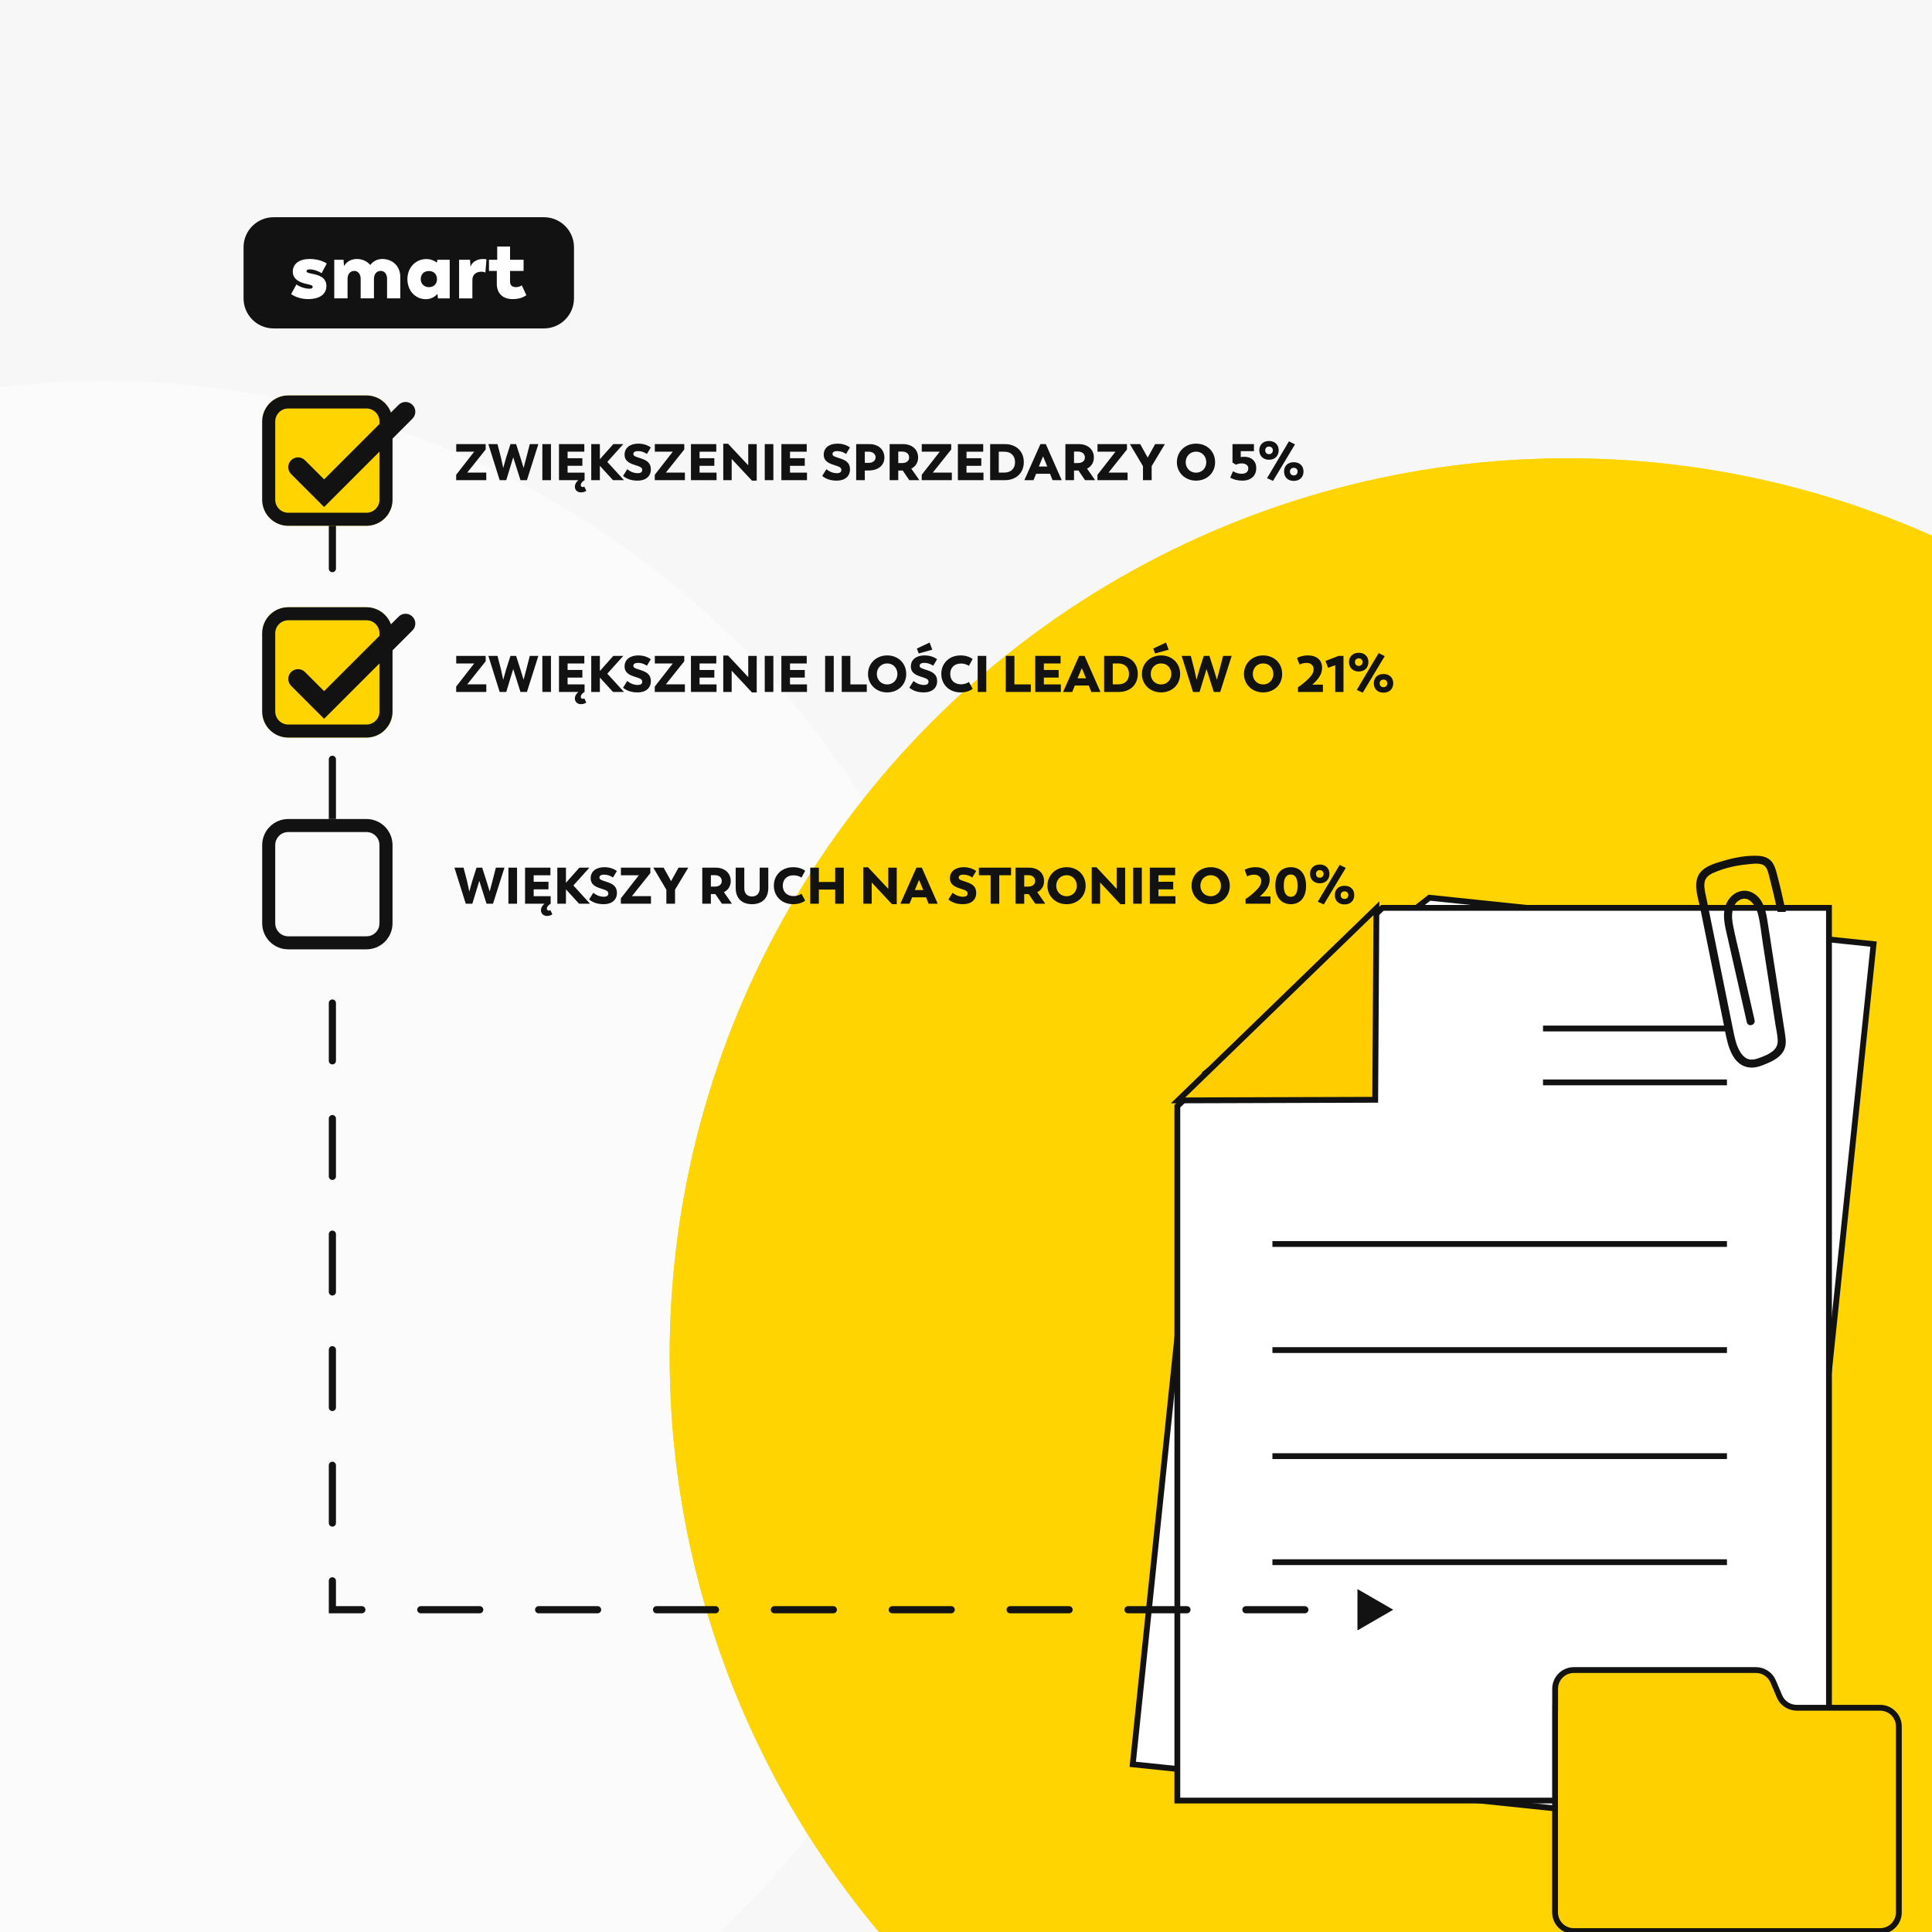 <svg width="1080" height="1080" viewBox="0 0 1080 1080" fill="none" xmlns="http://www.w3.org/2000/svg">
<rect x="0" y="0" width="1080" height="1080" fill="#808080" stroke="none"/>
<g clip-path="url(#clip0_3656_9445)">
<rect width="1080" height="1080" fill="#F7F7F7"/>
<circle cx="58.258" cy="714.847" r="501.777" fill="#FBFBFB"/>
<circle cx="876.123" cy="757.984" r="501.777" fill="#FFD400"/>
<circle cx="876.123" cy="757.984" r="501.777" fill="#FFD400"/>
<path d="M995.507 1024.1L633.21 986.268L673.526 600.208L799.058 501.828L1047.34 527.756L995.507 1024.1Z" fill="white" stroke="#121212" stroke-width="3.246" stroke-miterlimit="10"/>
<path d="M1022.41 1006.53H658.143V618.374L772.778 507.488H1022.41V1006.53Z" fill="white" stroke="#121212" stroke-width="3.246" stroke-miterlimit="10"/>
<path d="M990.977 533.902C989.908 526.982 988.916 520.062 987.75 513.161C986.817 507.563 984.853 501.537 979.331 498.893C973.984 496.327 968.229 499.146 965.545 504.103C962.162 510.343 964.262 517.671 965.74 524.144C969.317 539.928 972.914 555.692 976.492 571.476C977.134 574.295 981.47 573.109 980.828 570.291C978.125 558.394 975.423 546.479 972.701 534.582C971.359 528.712 969.842 522.861 968.734 516.952C967.84 512.267 967.626 505.774 972.506 503.092C977.639 500.273 981.489 506.319 982.617 510.517C984.075 515.98 984.561 521.792 985.436 527.371C987.303 539.403 989.169 551.416 991.036 563.448C991.502 566.5 991.988 569.533 992.455 572.584C992.922 575.597 993.7 578.746 993.758 581.798C993.836 587.299 988.547 589.418 984.153 591.129C981.8 592.042 979.175 592.878 976.745 591.828C975.014 591.09 973.712 589.574 972.759 587.999C970.426 584.189 969.628 579.679 968.753 575.364C963.893 551.397 959.032 527.429 954.171 503.461C953.568 500.468 952.635 497.338 952.752 494.267C952.868 490.924 954.949 489.193 957.826 487.911C963.659 485.325 970.212 483.809 976.55 483.187C979.195 482.934 982.539 482.351 985.105 483.284C987.847 484.295 988.411 487.6 989.052 490.088C990.744 496.6 992.28 503.17 993.7 509.759H998.249C998.249 509.604 998.23 509.429 998.191 509.254C996.674 502.139 995.041 495.044 993.155 488.008C992.533 485.656 991.775 483.187 990.102 481.36C988.236 479.319 985.65 478.58 982.986 478.425C976.453 478.036 969.356 479.435 963.134 481.282C958.079 482.779 951.468 484.587 949.154 489.874C946.763 495.355 949.368 502.334 950.477 507.835C951.935 515.066 953.413 522.297 954.871 529.548C957.748 543.718 960.626 557.889 963.484 572.06C965.176 580.379 966.654 594.628 977.153 596.61C980.264 597.193 983.258 596.319 986.136 595.152C988.605 594.142 991.114 593.111 993.291 591.537C995.138 590.196 996.713 588.504 997.549 586.366C998.755 583.276 998.152 580.029 997.666 576.861C995.449 562.554 993.213 548.247 990.997 533.941L990.977 533.902Z" fill="#121212"/>
<path d="M768.75 614.784L658.526 615.129L769.416 507.704L768.75 614.784Z" fill="#FFCD00" stroke="#121212" stroke-width="3.25"/>
<path d="M862.557 605.062H965.376" stroke="#121212" stroke-width="3.246" stroke-miterlimit="10"/>
<path d="M862.557 574.938H965.376" stroke="#121212" stroke-width="3.246" stroke-miterlimit="10"/>
<path d="M711.293 695.402H965.38" stroke="#121212" stroke-width="3.246" stroke-miterlimit="10"/>
<path d="M711.293 754.703H965.38" stroke="#121212" stroke-width="3.246" stroke-miterlimit="10"/>
<path d="M711.293 813.988H965.38" stroke="#121212" stroke-width="3.246" stroke-miterlimit="10"/>
<path d="M711.293 873.273H965.38" stroke="#121212" stroke-width="3.246" stroke-miterlimit="10"/>
<path d="M185.802 899.85H183.802V901.85H185.802V899.85ZM778.829 899.85L758.829 888.303V911.397L778.829 899.85ZM183.802 268.54C183.802 269.644 184.697 270.54 185.802 270.54C186.906 270.54 187.802 269.644 187.802 268.54H183.802ZM187.802 293.205C187.802 292.1 186.906 291.205 185.802 291.205C184.697 291.205 183.802 292.1 183.802 293.205H187.802ZM183.802 317.87C183.802 318.974 184.697 319.87 185.802 319.87C186.906 319.87 187.802 318.974 187.802 317.87H183.802ZM187.802 342.535C187.802 341.43 186.906 340.535 185.802 340.535C184.697 340.535 183.802 341.43 183.802 342.535H187.802ZM183.802 378.065C183.802 379.169 184.697 380.065 185.802 380.065C186.906 380.065 187.802 379.169 187.802 378.065H183.802ZM187.802 424.459C187.802 423.354 186.906 422.459 185.802 422.459C184.697 422.459 183.802 423.354 183.802 424.459H187.802ZM183.802 463.805C183.802 464.91 184.697 465.805 185.802 465.805C186.906 465.805 187.802 464.91 187.802 463.805H183.802ZM187.802 496.105C187.802 495 186.906 494.105 185.802 494.105C184.697 494.105 183.802 495 183.802 496.105H187.802ZM183.802 528.404C183.802 529.509 184.697 530.404 185.802 530.404C186.906 530.404 187.802 529.509 187.802 528.404H183.802ZM187.802 560.704C187.802 559.599 186.906 558.704 185.802 558.704C184.697 558.704 183.802 559.599 183.802 560.704H187.802ZM183.802 593.004C183.802 594.108 184.697 595.004 185.802 595.004C186.906 595.004 187.802 594.108 187.802 593.004H183.802ZM187.802 625.303C187.802 624.199 186.906 623.303 185.802 623.303C184.697 623.303 183.802 624.199 183.802 625.303H187.802ZM183.802 657.603C183.802 658.707 184.697 659.603 185.802 659.603C186.906 659.603 187.802 658.707 187.802 657.603H183.802ZM187.802 689.902C187.802 688.798 186.906 687.902 185.802 687.902C184.697 687.902 183.802 688.798 183.802 689.902H187.802ZM183.802 722.202C183.802 723.307 184.697 724.202 185.802 724.202C186.906 724.202 187.802 723.307 187.802 722.202H183.802ZM187.802 754.502C187.802 753.397 186.906 752.502 185.802 752.502C184.697 752.502 183.802 753.397 183.802 754.502H187.802ZM183.802 786.801C183.802 787.906 184.697 788.801 185.802 788.801C186.906 788.801 187.802 787.906 187.802 786.801H183.802ZM187.802 819.101C187.802 817.996 186.906 817.101 185.802 817.101C184.697 817.101 183.802 817.996 183.802 819.101H187.802ZM183.802 851.4C183.802 852.505 184.697 853.4 185.802 853.4C186.906 853.4 187.802 852.505 187.802 851.4H183.802ZM187.802 883.7C187.802 882.595 186.906 881.7 185.802 881.7C184.697 881.7 183.802 882.595 183.802 883.7H187.802ZM202.275 901.85C203.379 901.85 204.275 900.954 204.275 899.85C204.275 898.745 203.379 897.85 202.275 897.85V901.85ZM235.221 897.85C234.116 897.85 233.221 898.745 233.221 899.85C233.221 900.954 234.116 901.85 235.221 901.85V897.85ZM268.167 901.85C269.271 901.85 270.167 900.954 270.167 899.85C270.167 898.745 269.271 897.85 268.167 897.85V901.85ZM301.113 897.85C300.008 897.85 299.113 898.745 299.113 899.85C299.113 900.954 300.008 901.85 301.113 901.85V897.85ZM334.059 901.85C335.163 901.85 336.059 900.954 336.059 899.85C336.059 898.745 335.163 897.85 334.059 897.85V901.85ZM367.005 897.85C365.9 897.85 365.005 898.745 365.005 899.85C365.005 900.954 365.9 901.85 367.005 901.85V897.85ZM399.951 901.85C401.055 901.85 401.951 900.954 401.951 899.85C401.951 898.745 401.055 897.85 399.951 897.85V901.85ZM432.897 897.85C431.792 897.85 430.897 898.745 430.897 899.85C430.897 900.954 431.792 901.85 432.897 901.85V897.85ZM465.842 901.85C466.947 901.85 467.842 900.954 467.842 899.85C467.842 898.745 466.947 897.85 465.842 897.85V901.85ZM498.788 897.85C497.684 897.85 496.788 898.745 496.788 899.85C496.788 900.954 497.684 901.85 498.788 901.85V897.85ZM531.734 901.85C532.839 901.85 533.734 900.954 533.734 899.85C533.734 898.745 532.839 897.85 531.734 897.85V901.85ZM564.68 897.85C563.576 897.85 562.68 898.745 562.68 899.85C562.68 900.954 563.576 901.85 564.68 901.85V897.85ZM597.626 901.85C598.731 901.85 599.626 900.954 599.626 899.85C599.626 898.745 598.731 897.85 597.626 897.85V901.85ZM630.572 897.85C629.468 897.85 628.572 898.745 628.572 899.85C628.572 900.954 629.468 901.85 630.572 901.85V897.85ZM663.518 901.85C664.623 901.85 665.518 900.954 665.518 899.85C665.518 898.745 664.623 897.85 663.518 897.85V901.85ZM696.464 897.85C695.36 897.85 694.464 898.745 694.464 899.85C694.464 900.954 695.36 901.85 696.464 901.85V897.85ZM729.41 901.85C730.515 901.85 731.41 900.954 731.41 899.85C731.41 898.745 730.515 897.85 729.41 897.85V901.85ZM762.356 897.85C761.252 897.85 760.356 898.745 760.356 899.85C760.356 900.954 761.252 901.85 762.356 901.85V897.85ZM183.802 256.207V268.54H187.802V256.207H183.802ZM183.802 293.205V317.87H187.802V293.205H183.802ZM183.802 342.535V354.868H187.802V342.535H183.802ZM183.802 354.868V378.065H187.802V354.868H183.802ZM183.802 424.459V447.656H187.802V424.459H183.802ZM183.802 447.656V463.805H187.802V447.656H183.802ZM183.802 496.105V528.404H187.802V496.105H183.802ZM183.802 560.704V593.004H187.802V560.704H183.802ZM183.802 625.303V657.603H187.802V625.303H183.802ZM183.802 689.902V722.202H187.802V689.902H183.802ZM183.802 754.502V786.801H187.802V754.502H183.802ZM183.802 819.101V851.4H187.802V819.101H183.802ZM183.802 883.7V899.85H187.802V883.7H183.802ZM185.802 901.85H202.275V897.85H185.802V901.85ZM235.221 901.85H268.167V897.85H235.221V901.85ZM301.113 901.85H334.059V897.85H301.113V901.85ZM367.005 901.85H399.951V897.85H367.005V901.85ZM432.897 901.85H465.842V897.85H432.897V901.85ZM498.788 901.85H531.734V897.85H498.788V901.85ZM564.68 901.85H597.626V897.85H564.68V901.85ZM630.572 901.85H663.518V897.85H630.572V901.85ZM696.464 901.85H729.41V897.85H696.464V901.85Z" fill="#121212"/>
<path d="M759.528 375.387C756.316 375.387 754.107 373.265 754.107 370.082C754.107 366.984 756.316 364.891 759.528 364.891C762.797 364.891 764.948 366.984 764.948 370.082C764.948 373.265 762.797 375.387 759.528 375.387ZM761.793 387.203L758.438 385.683L770.684 365.091L774.068 366.783L761.793 387.203ZM759.528 372.261C760.818 372.261 761.679 371.401 761.679 370.082C761.679 368.877 760.818 368.017 759.528 368.017C758.266 368.017 757.434 368.877 757.434 370.082C757.434 371.401 758.266 372.261 759.528 372.261ZM773.38 387.203C770.082 387.203 767.959 385.138 767.959 381.955C767.959 378.8 770.082 376.764 773.38 376.764C776.649 376.764 778.829 378.8 778.829 381.955C778.829 385.138 776.649 387.203 773.38 387.203ZM773.38 384.134C774.699 384.134 775.502 383.274 775.502 381.955C775.502 380.75 774.699 379.89 773.38 379.89C772.118 379.89 771.229 380.75 771.229 381.955C771.229 383.274 772.118 384.134 773.38 384.134Z" fill="#121212"/>
<path d="M748.241 366.641H751.023V386.802H746.406V371.832L742.42 373.294L740.957 369.48L748.241 366.641Z" fill="#121212"/>
<path d="M725.578 386.802V384.192C726.84 383.361 729.823 381.21 732.06 378.772C733.924 376.765 734.354 375.359 734.325 373.954C734.268 371.975 732.805 370.57 730.396 370.57C728.618 370.57 727.242 371.029 726.467 371.545L725.033 367.845C726.037 367.186 728.36 366.383 731.113 366.383C735.931 366.383 739.057 368.907 739.057 373.266C739.057 376.076 737.795 378.571 735.358 381.009C734.899 381.468 734.239 382.185 733.551 382.73H739.516V386.802H725.578Z" fill="#121212"/>
<path d="M706.109 387.06C699.914 387.06 695.383 382.558 695.383 376.765C695.383 370.885 699.914 366.383 706.109 366.383C712.246 366.383 716.749 370.771 716.749 376.765C716.749 382.672 712.246 387.06 706.109 387.06ZM706.109 382.615C709.407 382.615 711.816 380.091 711.816 376.765C711.816 373.38 709.407 370.857 706.109 370.857C702.753 370.857 700.316 373.409 700.316 376.765C700.316 380.063 702.753 382.615 706.109 382.615Z" fill="#121212"/>
<path d="M683.72 366.641H688.509L682.113 386.802H678.5L674.456 374.011L670.556 386.802H666.885L660.547 366.641H665.652L667.573 374.04L668.864 380.005L670.47 374.269L672.908 366.641H676.062L678.5 374.241L680.249 379.976L681.827 373.982L683.72 366.641Z" fill="#121212"/>
<path d="M645.706 365.292L644.674 362.539L651.786 359.184L653.306 363.17L645.706 365.292ZM649.062 387.06C642.867 387.06 638.336 382.557 638.336 376.764C638.336 370.885 642.867 366.382 649.062 366.382C655.199 366.382 659.702 370.77 659.702 376.764C659.702 382.672 655.199 387.06 649.062 387.06ZM649.062 382.614C652.36 382.614 654.769 380.091 654.769 376.764C654.769 373.38 652.36 370.856 649.062 370.856C645.706 370.856 643.269 373.408 643.269 376.764C643.269 380.062 645.706 382.614 649.062 382.614Z" fill="#121212"/>
<path d="M625.419 366.641C631.786 366.641 636.03 370.656 636.03 376.707C636.03 382.758 631.786 386.802 625.419 386.802H617.217V366.641H625.419ZM625.132 382.557C628.947 382.557 631.126 380.234 631.126 376.764C631.126 373.237 628.947 370.885 625.132 370.885H622.035V382.557H625.132Z" fill="#121212"/>
<path d="M610.049 386.802L608.615 383.217H600.843L599.38 386.802H594.275L603.252 366.641H606.263L615.154 386.802H610.049ZM604.715 373.495L602.363 379.173H607.095L604.715 373.495Z" fill="#121212"/>
<path d="M583.523 382.586H593.016V386.802H578.705V366.641H592.873V370.885H583.523V374.527H591.783V378.772H583.523V382.586Z" fill="#121212"/>
<path d="M567.056 382.586H576.234V386.802H562.238V366.641H567.056V382.586Z" fill="#121212"/>
<path d="M546.525 386.802V366.641H551.343V386.802H546.525Z" fill="#121212"/>
<path d="M537.007 387.06C530.44 387.06 526.195 382.5 526.195 376.707C526.195 370.943 530.44 366.383 537.007 366.383C540.449 366.383 542.714 367.616 543.718 368.39L541.625 372.205C541.194 371.918 539.646 370.914 537.208 370.914C533.566 370.914 531.185 373.151 531.185 376.707C531.185 380.292 533.566 382.529 537.208 382.529C539.646 382.529 541.194 381.525 541.625 381.239L543.718 385.053C542.714 385.827 540.563 387.06 537.007 387.06Z" fill="#121212"/>
<path d="M513.565 365.292L512.532 362.539L519.645 359.184L521.165 363.17L513.565 365.292ZM516.49 387.06C512.876 387.06 510.381 386.084 508.316 384.45L510.668 380.664C512.618 382.242 514.568 382.901 516.633 382.901C517.953 382.901 519.042 382.414 519.042 381.094C519.042 379.746 518.01 379.288 515.257 378.427C512.073 377.423 509.177 376.248 509.177 372.519C509.177 368.762 512.188 366.382 516.805 366.382C519.731 366.382 522.14 367.242 523.832 368.533L521.652 372.146C520.304 371.2 518.612 370.54 516.748 370.54C515.257 370.54 514.081 370.971 514.081 372.175C514.081 373.351 515.257 373.638 517.981 374.527C520.935 375.502 523.86 376.678 523.86 380.808C523.86 384.565 521.079 387.06 516.49 387.06Z" fill="#121212"/>
<path d="M495.949 387.06C489.754 387.06 485.223 382.558 485.223 376.765C485.223 370.885 489.754 366.383 495.949 366.383C502.086 366.383 506.589 370.771 506.589 376.765C506.589 382.672 502.086 387.06 495.949 387.06ZM495.949 382.615C499.247 382.615 501.656 380.091 501.656 376.765C501.656 373.38 499.247 370.857 495.949 370.857C492.593 370.857 490.155 373.409 490.155 376.765C490.155 380.063 492.593 382.615 495.949 382.615Z" fill="#121212"/>
<path d="M475.363 382.586H484.54V386.802H470.545V366.641H475.363V382.586Z" fill="#121212"/>
<path d="M461.246 386.802V366.641H466.064V386.802H461.246Z" fill="#121212"/>
<path d="M441.615 382.586H451.108V386.802H436.797V366.641H450.964V370.885H441.615V374.527H449.874V378.772H441.615V382.586Z" fill="#121212"/>
<path d="M427.498 386.802V366.641H432.316V386.802H427.498Z" fill="#121212"/>
<path d="M418.275 366.642H423.007V387.062H420.34L409.012 374.93V386.803H404.309V366.441H406.976L418.275 378.515V366.642Z" fill="#121212"/>
<path d="M391.062 382.586H400.555V386.802H386.244V366.641H400.412V370.885H391.062V374.527H399.322V378.772H391.062V382.586Z" fill="#121212"/>
<path d="M372.216 382.557H382.856V386.802H366.021V383.791L376.088 370.885H366.05V366.641H382.512V369.652L372.216 382.557Z" fill="#121212"/>
<path d="M356.459 387.06C352.845 387.06 350.35 386.085 348.285 384.451L350.637 380.665C352.587 382.242 354.537 382.902 356.602 382.902C357.921 382.902 359.011 382.414 359.011 381.095C359.011 379.747 357.979 379.288 355.225 378.428C352.042 377.424 349.146 376.248 349.146 372.52C349.146 368.763 352.157 366.383 356.774 366.383C359.699 366.383 362.108 367.243 363.8 368.534L361.621 372.147C360.273 371.201 358.581 370.541 356.717 370.541C355.225 370.541 354.05 370.971 354.05 372.176C354.05 373.352 355.225 373.639 357.95 374.528C360.904 375.503 363.829 376.679 363.829 380.808C363.829 384.565 361.047 387.06 356.459 387.06Z" fill="#121212"/>
<path d="M348.807 386.802H342.67L335.328 378.772V386.802H330.51V366.641H335.328V375.101L342.842 366.641H348.434L339.486 376.592L348.807 386.802Z" fill="#121212"/>
<path d="M326.611 390.358L327.73 392.71C326.927 393.283 326.066 393.628 324.719 393.628C322.854 393.628 321.363 392.423 321.363 390.473C321.363 388.809 322.367 387.605 323.342 386.802H312.473V366.641H326.64V370.885H317.291V374.527H325.55V378.772H317.291V382.586H326.783V386.802C326.783 386.802 324.661 387.949 324.661 389.498C324.661 390.301 325.12 390.645 325.808 390.645C326.21 390.645 326.382 390.502 326.611 390.358Z" fill="#121212"/>
<path d="M303.174 386.802V366.641H307.992V386.802H303.174Z" fill="#121212"/>
<path d="M296.16 366.641H300.949L294.554 386.802H290.94L286.897 374.011L282.996 386.802H279.325L272.987 366.641H278.092L280.014 374.04L281.304 380.005L282.91 374.269L285.348 366.641H288.503L290.94 374.241L292.69 379.976L294.267 373.982L296.16 366.641Z" fill="#121212"/>
<path d="M261.197 382.557H271.837V386.802H255.002V383.791L265.068 370.885H255.031V366.641H271.492V369.652L261.197 382.557Z" fill="#121212"/>
<path d="M146.568 354.02C146.568 345.973 153.092 339.449 161.139 339.449H204.851C212.898 339.449 219.422 345.973 219.422 354.02V397.732C219.422 405.779 212.898 412.303 204.851 412.303H161.139C153.092 412.303 146.568 405.779 146.568 397.732V354.02Z" fill="#FFD400"/>
<path fill-rule="evenodd" clip-rule="evenodd" d="M204.851 346.735H161.139C157.115 346.735 153.854 349.996 153.854 354.02V397.732C153.854 401.755 157.115 405.017 161.139 405.017H204.851C208.875 405.017 212.136 401.755 212.136 397.732V354.02C212.136 349.996 208.875 346.735 204.851 346.735ZM161.139 339.449C153.092 339.449 146.568 345.973 146.568 354.02V397.732C146.568 405.779 153.092 412.303 161.139 412.303H204.851C212.898 412.303 219.422 405.779 219.422 397.732V354.02C219.422 345.973 212.898 339.449 204.851 339.449H161.139Z" fill="#121212"/>
<path fill-rule="evenodd" clip-rule="evenodd" d="M230.57 344.694C232.704 346.828 232.704 350.288 230.57 352.421L181.173 401.818L162.739 383.384C160.605 381.25 160.605 377.791 162.739 375.657C164.873 373.523 168.332 373.523 170.466 375.657L181.173 386.364L222.843 344.694C224.977 342.56 228.436 342.56 230.57 344.694Z" fill="#121212"/>
<path d="M146.568 472.407C146.568 464.359 153.092 457.836 161.139 457.836H204.851C212.898 457.836 219.422 464.359 219.422 472.407V516.119C219.422 524.166 212.898 530.689 204.851 530.689H161.139C153.092 530.689 146.568 524.166 146.568 516.119V472.407Z" fill="#FBFBFB"/>
<path fill-rule="evenodd" clip-rule="evenodd" d="M204.851 465.121H161.139C157.115 465.121 153.854 468.383 153.854 472.407V516.119C153.854 520.142 157.115 523.404 161.139 523.404H204.851C208.875 523.404 212.136 520.142 212.136 516.119V472.407C212.136 468.383 208.875 465.121 204.851 465.121ZM161.139 457.836C153.092 457.836 146.568 464.359 146.568 472.407V516.119C146.568 524.166 153.092 530.689 161.139 530.689H204.851C212.898 530.689 219.422 524.166 219.422 516.119V472.407C219.422 464.359 212.898 457.836 204.851 457.836H161.139Z" fill="#121212"/>
<path d="M737.739 493.774C734.527 493.774 732.318 491.652 732.318 488.468C732.318 485.371 734.527 483.277 737.739 483.277C741.008 483.277 743.159 485.371 743.159 488.468C743.159 491.652 741.008 493.774 737.739 493.774ZM740.004 505.59L736.649 504.07L748.895 483.478L752.279 485.17L740.004 505.59ZM737.739 490.648C739.029 490.648 739.89 489.787 739.89 488.468C739.89 487.264 739.029 486.403 737.739 486.403C736.477 486.403 735.645 487.264 735.645 488.468C735.645 489.787 736.477 490.648 737.739 490.648ZM751.591 505.59C748.293 505.59 746.17 503.525 746.17 500.341C746.17 497.187 748.293 495.15 751.591 495.15C754.86 495.15 757.04 497.187 757.04 500.341C757.04 503.525 754.86 505.59 751.591 505.59ZM751.591 502.521C752.91 502.521 753.713 501.661 753.713 500.341C753.713 499.137 752.91 498.276 751.591 498.276C750.329 498.276 749.44 499.137 749.44 500.341C749.44 501.661 750.329 502.521 751.591 502.521Z" fill="#121212"/>
<path d="M721.583 505.447C716.421 505.447 712.922 501.747 712.922 495.094C712.922 488.182 716.421 484.77 721.583 484.77C726.716 484.77 730.072 488.469 730.101 495.123C730.129 501.747 726.716 505.447 721.583 505.447ZM721.64 501.317C723.877 501.317 725.369 499.453 725.369 495.094C725.369 490.792 723.906 488.842 721.583 488.842C719.289 488.842 717.625 490.448 717.625 495.123C717.625 499.424 719.26 501.317 721.64 501.317Z" fill="#121212"/>
<path d="M696.285 505.189V502.579C697.547 501.747 700.53 499.597 702.767 497.159C704.631 495.151 705.061 493.746 705.032 492.341C704.975 490.362 703.512 488.957 701.103 488.957C699.325 488.957 697.949 489.416 697.174 489.932L695.74 486.232C696.744 485.573 699.067 484.77 701.82 484.77C706.638 484.77 709.764 487.293 709.764 491.652C709.764 494.463 708.502 496.958 706.065 499.396C705.606 499.855 704.946 500.572 704.258 501.117H710.223V505.189H696.285Z" fill="#121212"/>
<path d="M676.816 505.447C670.621 505.447 666.09 500.944 666.09 495.151C666.09 489.272 670.621 484.77 676.816 484.77C682.953 484.77 687.456 489.157 687.456 495.151C687.456 501.059 682.953 505.447 676.816 505.447ZM676.816 501.002C680.114 501.002 682.523 498.478 682.523 495.151C682.523 491.767 680.114 489.243 676.816 489.243C673.46 489.243 671.023 491.796 671.023 495.151C671.023 498.449 673.46 501.002 676.816 501.002Z" fill="#121212"/>
<path d="M647.576 500.973H657.069V505.189H642.758V485.027H656.925V489.272H647.576V492.914H655.835V497.159H647.576V500.973Z" fill="#121212"/>
<path d="M633.459 505.189V485.027H638.277V505.189H633.459Z" fill="#121212"/>
<path d="M624.238 485.029H628.97V505.448H626.303L614.975 493.317V505.19H610.271V484.828H612.939L624.238 496.902V485.029Z" fill="#121212"/>
<path d="M596.24 505.447C590.045 505.447 585.514 500.944 585.514 495.151C585.514 489.272 590.045 484.77 596.24 484.77C602.377 484.77 606.88 489.157 606.88 495.151C606.88 501.059 602.377 505.447 596.24 505.447ZM596.24 501.002C599.538 501.002 601.947 498.478 601.947 495.151C601.947 491.767 599.538 489.243 596.24 489.243C592.884 489.243 590.446 491.796 590.446 495.151C590.446 498.449 592.884 501.002 596.24 501.002Z" fill="#121212"/>
<path d="M584.332 505.189H578.711L575.04 499.797H575.011H572.545V505.189H567.727V485.027H575.24C580.317 485.027 583.643 488.096 583.643 492.513C583.643 495.323 582.238 497.531 579.829 498.736L584.332 505.189ZM572.545 489.214V495.61H574.868C577.133 495.61 578.625 494.405 578.625 492.513C578.625 490.562 577.162 489.214 574.839 489.214H572.545Z" fill="#121212"/>
<path d="M565.191 485.027V489.272H558.595V505.189H553.776V489.272H547.209V485.027H565.191Z" fill="#121212"/>
<path d="M538.336 505.447C534.722 505.447 532.227 504.472 530.162 502.837L532.514 499.052C534.464 500.629 536.414 501.289 538.479 501.289C539.798 501.289 540.888 500.801 540.888 499.482C540.888 498.134 539.856 497.675 537.102 496.815C533.919 495.811 531.022 494.635 531.022 490.907C531.022 487.15 534.034 484.77 538.651 484.77C541.576 484.77 543.985 485.63 545.677 486.92L543.498 490.534C542.15 489.588 540.458 488.928 538.594 488.928C537.102 488.928 535.927 489.358 535.927 490.563C535.927 491.739 537.102 492.025 539.827 492.914C542.781 493.889 545.706 495.065 545.706 499.195C545.706 502.952 542.924 505.447 538.336 505.447Z" fill="#121212"/>
<path d="M519.086 505.189L517.652 501.604H509.88L508.417 505.189H503.312L512.289 485.027H515.3L524.191 505.189H519.086ZM513.752 491.882L511.4 497.56H516.132L513.752 491.882Z" fill="#121212"/>
<path d="M496.553 485.029H501.285V505.448H498.617L487.289 493.317V505.19H482.586V484.828H485.253L496.553 496.902V485.029Z" fill="#121212"/>
<path d="M466.868 485.027H471.686V505.189H466.868V497.273H457.748V505.189H452.93V485.027H457.748V493.029H466.868V485.027Z" fill="#121212"/>
<path d="M443.408 505.447C436.84 505.447 432.596 500.887 432.596 495.094C432.596 489.329 436.84 484.77 443.408 484.77C446.849 484.77 449.115 486.003 450.119 486.777L448.025 490.591C447.595 490.305 446.046 489.301 443.608 489.301C439.966 489.301 437.586 491.538 437.586 495.094C437.586 498.679 439.966 500.916 443.608 500.916C446.046 500.916 447.595 499.912 448.025 499.625L450.119 503.44C449.115 504.214 446.964 505.447 443.408 505.447Z" fill="#121212"/>
<path d="M420.339 505.447C414.89 505.447 411.248 502.321 411.248 496.327V485.027H416.066V496.7C416.066 498.937 417.299 501.145 420.339 501.145C423.408 501.145 424.67 498.937 424.67 496.7V485.027H429.488V496.327C429.488 502.321 425.846 505.447 420.339 505.447Z" fill="#121212"/>
<path d="M409.177 505.189H403.556L399.885 499.797H399.857H397.39V505.189H392.572V485.027H400.086C405.162 485.027 408.489 488.096 408.489 492.513C408.489 495.323 407.084 497.531 404.675 498.736L409.177 505.189ZM397.39 489.214V495.61H399.713C401.979 495.61 403.47 494.405 403.47 492.513C403.47 490.562 402.008 489.214 399.685 489.214H397.39Z" fill="#121212"/>
<path d="M384.749 485.027L377.349 497.331V505.189H372.503V497.359L365.189 485.027H370.954L375.141 492.57L379.3 485.027H384.749Z" fill="#121212"/>
<path d="M353.255 500.944H363.895V505.189H347.061V502.177L357.127 489.272H347.089V485.027H363.551V488.039L353.255 500.944Z" fill="#121212"/>
<path d="M337.498 505.447C333.884 505.447 331.389 504.472 329.324 502.837L331.676 499.052C333.626 500.629 335.576 501.289 337.641 501.289C338.96 501.289 340.05 500.801 340.05 499.482C340.05 498.134 339.018 497.675 336.265 496.815C333.081 495.811 330.185 494.635 330.185 490.907C330.185 487.15 333.196 484.77 337.813 484.77C340.738 484.77 343.147 485.63 344.84 486.92L342.66 490.534C341.312 489.588 339.62 488.928 337.756 488.928C336.265 488.928 335.089 489.358 335.089 490.563C335.089 491.739 336.265 492.025 338.989 492.914C341.943 493.889 344.868 495.065 344.868 499.195C344.868 502.952 342.086 505.447 337.498 505.447Z" fill="#121212"/>
<path d="M329.846 505.189H323.709L316.367 497.159V505.189H311.549V485.027H316.367V493.488L323.881 485.027H329.473L320.525 494.979L329.846 505.189Z" fill="#121212"/>
<path d="M307.652 508.745L308.771 511.097C307.968 511.67 307.108 512.014 305.76 512.014C303.895 512.014 302.404 510.81 302.404 508.86C302.404 507.196 303.408 505.992 304.383 505.189H293.514V485.027H307.681V489.272H298.332V492.914H306.591V497.159H298.332V500.973H307.824V505.189C307.824 505.189 305.702 506.336 305.702 507.884C305.702 508.688 306.161 509.032 306.849 509.032C307.251 509.032 307.423 508.888 307.652 508.745Z" fill="#121212"/>
<path d="M284.215 505.189V485.027H289.033V505.189H284.215Z" fill="#121212"/>
<path d="M277.2 485.027H281.989L275.594 505.189H271.98L267.937 492.398L264.036 505.189H260.365L254.027 485.027H259.132L261.054 492.427L262.344 498.392L263.95 492.656L266.388 485.027H269.543L271.98 492.627L273.73 498.363L275.307 492.369L277.2 485.027Z" fill="#121212"/>
<path d="M709.372 257.004C706.159 257.004 703.951 254.882 703.951 251.699C703.951 248.601 706.159 246.508 709.372 246.508C712.641 246.508 714.792 248.601 714.792 251.699C714.792 254.882 712.641 257.004 709.372 257.004ZM711.637 268.82L708.282 267.3L720.528 246.709L723.912 248.401L711.637 268.82ZM709.372 253.878C710.662 253.878 711.522 253.018 711.522 251.699C711.522 250.494 710.662 249.634 709.372 249.634C708.11 249.634 707.278 250.494 707.278 251.699C707.278 253.018 708.11 253.878 709.372 253.878ZM723.223 268.82C719.925 268.82 717.803 266.755 717.803 263.572C717.803 260.417 719.925 258.381 723.223 258.381C726.493 258.381 728.672 260.417 728.672 263.572C728.672 266.755 726.493 268.82 723.223 268.82ZM723.223 265.751C724.543 265.751 725.346 264.891 725.346 263.572C725.346 262.367 724.543 261.507 723.223 261.507C721.962 261.507 721.073 262.367 721.073 263.572C721.073 264.891 721.962 265.751 723.223 265.751Z" fill="#121212"/>
<path d="M695.538 255.342C699.295 255.342 702.249 257.492 702.249 261.68C702.249 265.695 699.582 268.677 694.477 268.677C690.29 268.677 687.709 267.014 687.709 267.014L689.258 263.4C689.344 263.458 691.323 264.834 694.104 264.834C696.456 264.834 697.833 263.744 697.804 261.737C697.775 259.787 695.825 259.041 694.162 259.041C692.871 259.041 691.81 259.357 690.892 259.758L688.971 258.582V248.258H700.959V252.216H693.588V255.514C694.248 255.399 694.907 255.342 695.538 255.342Z" fill="#121212"/>
<path d="M668.609 268.678C662.414 268.678 657.883 264.175 657.883 258.382C657.883 252.503 662.414 248 668.609 248C674.746 248 679.249 252.388 679.249 258.382C679.249 264.29 674.746 268.678 668.609 268.678ZM668.609 264.232C671.907 264.232 674.316 261.709 674.316 258.382C674.316 254.998 671.907 252.474 668.609 252.474C665.253 252.474 662.816 255.026 662.816 258.382C662.816 261.68 665.253 264.232 668.609 264.232Z" fill="#121212"/>
<path d="M651.18 248.258L643.781 260.561V268.419H638.934V260.59L631.621 248.258H637.386L641.573 255.8L645.731 248.258H651.18Z" fill="#121212"/>
<path d="M619.683 264.175H630.323V268.419H613.488V265.408L623.555 252.502H613.517V248.258H629.979V251.269L619.683 264.175Z" fill="#121212"/>
<path d="M612.172 268.419H606.55L602.88 263.027H602.851H600.384V268.419H595.566V248.258H603.08C608.157 248.258 611.483 251.326 611.483 255.743C611.483 258.554 610.078 260.762 607.669 261.966L612.172 268.419ZM600.384 252.445V258.84H602.707C604.973 258.84 606.464 257.636 606.464 255.743C606.464 253.793 605.002 252.445 602.679 252.445H600.384Z" fill="#121212"/>
<path d="M588.402 268.419L586.968 264.834H579.196L577.734 268.419H572.629L581.605 248.258H584.617L593.507 268.419H588.402ZM583.068 255.112L580.716 260.791H585.448L583.068 255.112Z" fill="#121212"/>
<path d="M561.704 248.258C568.071 248.258 572.315 252.273 572.315 258.324C572.315 264.375 568.071 268.419 561.704 268.419H553.502V248.258H561.704ZM561.417 264.175C565.232 264.175 567.411 261.852 567.411 258.381C567.411 254.854 565.232 252.502 561.417 252.502H558.32V264.175H561.417Z" fill="#121212"/>
<path d="M540.281 264.203H549.774V268.419H535.463V248.258H549.63V252.502H540.281V256.145H548.541V260.389H540.281V264.203Z" fill="#121212"/>
<path d="M521.439 264.175H532.079V268.419H515.244V265.408L525.31 252.502H515.273V248.258H531.735V251.269L521.439 264.175Z" fill="#121212"/>
<path d="M513.924 268.419H508.302L504.632 263.027H504.603H502.136V268.419H497.318V248.258H504.832C509.908 248.258 513.235 251.326 513.235 255.743C513.235 258.554 511.83 260.762 509.421 261.966L513.924 268.419ZM502.136 252.445V258.84H504.459C506.725 258.84 508.216 257.636 508.216 255.743C508.216 253.793 506.754 252.445 504.431 252.445H502.136Z" fill="#121212"/>
<path d="M485.982 248.258C491.029 248.258 494.385 251.298 494.385 255.772C494.385 260.102 490.943 262.97 485.752 262.999L483.429 263.027V268.419H478.611V248.258H485.982ZM485.695 258.726C488.276 258.726 489.481 257.148 489.481 255.686C489.481 254.166 488.219 252.502 485.695 252.502H483.429V258.726H485.695Z" fill="#121212"/>
<path d="M467.785 268.678C464.171 268.678 461.676 267.702 459.611 266.068L461.963 262.282C463.913 263.859 465.863 264.519 467.928 264.519C469.247 264.519 470.337 264.032 470.337 262.712C470.337 261.364 469.305 260.906 466.552 260.045C463.368 259.041 460.472 257.866 460.472 254.137C460.472 250.38 463.483 248 468.1 248C471.026 248 473.435 248.86 475.127 250.151L472.947 253.764C471.599 252.818 469.907 252.158 468.043 252.158C466.552 252.158 465.376 252.589 465.376 253.793C465.376 254.969 466.552 255.256 469.276 256.145C472.23 257.12 475.155 258.296 475.155 262.426C475.155 266.182 472.373 268.678 467.785 268.678Z" fill="#121212"/>
<path d="M441.617 264.203H451.11V268.419H436.799V248.258H450.966V252.502H441.617V256.145H449.876V260.389H441.617V264.203Z" fill="#121212"/>
<path d="M427.5 268.419V248.258H432.318V268.419H427.5Z" fill="#121212"/>
<path d="M418.275 248.259H423.007V268.679H420.34L409.012 256.548V268.421H404.309V248.059H406.976L418.275 260.132V248.259Z" fill="#121212"/>
<path d="M391.064 264.203H400.557V268.419H386.246V248.258H400.414V252.502H391.064V256.145H399.324V260.389H391.064V264.203Z" fill="#121212"/>
<path d="M372.216 264.175H382.856V268.419H366.021V265.408L376.088 252.502H366.05V248.258H382.512V251.269L372.216 264.175Z" fill="#121212"/>
<path d="M356.459 268.678C352.845 268.678 350.35 267.702 348.285 266.068L350.637 262.282C352.587 263.859 354.537 264.519 356.602 264.519C357.921 264.519 359.011 264.032 359.011 262.712C359.011 261.364 357.979 260.906 355.225 260.045C352.042 259.041 349.146 257.866 349.146 254.137C349.146 250.38 352.157 248 356.774 248C359.699 248 362.108 248.86 363.8 250.151L361.621 253.764C360.273 252.818 358.581 252.158 356.717 252.158C355.225 252.158 354.05 252.589 354.05 253.793C354.05 254.969 355.225 255.256 357.95 256.145C360.904 257.12 363.829 258.296 363.829 262.426C363.829 266.182 361.047 268.678 356.459 268.678Z" fill="#121212"/>
<path d="M348.807 268.419H342.67L335.328 260.389V268.419H330.51V248.258H335.328V256.718L342.842 248.258H348.434L339.486 258.209L348.807 268.419Z" fill="#121212"/>
<path d="M326.613 271.975L327.732 274.327C326.929 274.901 326.068 275.245 324.721 275.245C322.856 275.245 321.365 274.04 321.365 272.09C321.365 270.427 322.369 269.222 323.344 268.419H312.475V248.258H326.642V252.502H317.293V256.145H325.552V260.389H317.293V264.203H326.785V268.419C326.785 268.419 324.663 269.566 324.663 271.115C324.663 271.918 325.122 272.262 325.81 272.262C326.212 272.262 326.384 272.119 326.613 271.975Z" fill="#121212"/>
<path d="M303.176 268.419V248.258H307.994V268.419H303.176Z" fill="#121212"/>
<path d="M296.161 248.258H300.95L294.555 268.419H290.941L286.898 255.628L282.997 268.419H279.326L272.988 248.258H278.093L280.015 255.657L281.305 261.622L282.911 255.886L285.349 248.258H288.504L290.941 255.858L292.691 261.594L294.268 255.6L296.161 248.258Z" fill="#121212"/>
<path d="M261.198 264.175H271.837V268.419H255.003V265.408L265.069 252.502H255.032V248.258H271.493V251.269L261.198 264.175Z" fill="#121212"/>
<path d="M146.568 235.633C146.568 227.586 153.092 221.062 161.139 221.062H204.851C212.898 221.062 219.422 227.586 219.422 235.633V279.345C219.422 287.392 212.898 293.916 204.851 293.916H161.139C153.092 293.916 146.568 287.392 146.568 279.345V235.633Z" fill="#FFD400"/>
<path fill-rule="evenodd" clip-rule="evenodd" d="M204.851 228.348H161.139C157.115 228.348 153.854 231.61 153.854 235.633V279.345C153.854 283.369 157.115 286.63 161.139 286.63H204.851C208.875 286.63 212.136 283.369 212.136 279.345V235.633C212.136 231.61 208.875 228.348 204.851 228.348ZM161.139 221.062C153.092 221.062 146.568 227.586 146.568 235.633V279.345C146.568 287.392 153.092 293.916 161.139 293.916H204.851C212.898 293.916 219.422 287.392 219.422 279.345V235.633C219.422 227.586 212.898 221.062 204.851 221.062H161.139Z" fill="#121212"/>
<path fill-rule="evenodd" clip-rule="evenodd" d="M230.57 226.307C232.704 228.441 232.704 231.901 230.57 234.035L181.173 283.432L162.739 264.997C160.605 262.863 160.605 259.404 162.739 257.27C164.873 255.136 168.332 255.136 170.466 257.27L181.173 267.977L222.843 226.307C224.977 224.174 228.436 224.174 230.57 226.307Z" fill="#121212"/>
<path d="M304.061 121.426H152.947C143.669 121.426 136.147 128.945 136.147 138.221V166.795C136.147 176.071 143.669 183.59 152.947 183.59H304.061C313.339 183.59 320.861 176.071 320.861 166.795V138.221C320.861 128.945 313.339 121.426 304.061 121.426Z" fill="#121212"/>
<path d="M162.745 164.402L165.701 158.998C167.295 160.165 170.153 161.389 173.07 161.389C174.236 161.389 174.8 161.059 174.8 160.359C174.8 159.562 173.77 159.271 171.475 158.765C168.286 158.065 163.678 156.51 163.678 151.903C163.678 147.297 167.431 144.77 173.167 144.77C176.978 144.77 180.633 145.897 182.655 147.297L179.797 152.7C178.008 151.534 175.422 150.582 173.128 150.582C171.903 150.582 171.339 150.912 171.339 151.612C171.339 152.37 172.37 152.603 175.228 153.206C177.853 153.77 182.461 154.897 182.461 159.873C182.461 164.15 179.136 167.201 172.175 167.201C168.364 167.201 164.845 165.938 162.745 164.383V164.402Z" fill="white"/>
<path d="M223.78 154.878V166.793H216.372V155.947C216.372 153.225 214.972 151.437 212.852 151.437C210.558 151.437 209.041 153.167 209.041 155.947V166.793H201.614V155.947C201.614 153.225 200.117 151.437 198.134 151.437C195.781 151.437 194.284 153.167 194.284 155.947V166.793H186.856V145.197H192.028L192.32 148.813C193.448 146.519 196.17 144.77 199.417 144.77C202.664 144.77 205.289 146.091 206.98 148.152C208.342 146.266 210.694 144.77 213.689 144.77C219.463 144.77 223.78 148.813 223.78 154.858V154.878Z" fill="white"/>
<path d="M251.387 145.221V166.817H244.816L244.543 164.29C242.988 165.981 240.888 167.244 238.069 167.244C232.061 167.244 227.744 162.404 227.744 156.028C227.744 149.653 232.294 144.812 238.302 144.812C240.693 144.812 242.677 145.609 244.213 146.776L244.485 145.221H251.387ZM244.291 156.009C244.252 153.385 242.56 151.499 239.741 151.499C236.921 151.499 235.191 153.424 235.191 156.009C235.191 158.594 237.077 160.519 239.741 160.519C242.56 160.519 244.349 158.555 244.291 156.009Z" fill="white"/>
<path d="M271.938 144.987L271.335 152.355C270.674 152.063 270.168 151.888 269.08 151.888C266.163 151.888 264.063 153.482 264.063 156.495V166.817H256.636V145.221H262.741L263.013 149.167C263.713 146.64 266.494 144.793 269.954 144.793C270.654 144.793 271.316 144.832 271.918 144.987H271.938Z" fill="white"/>
<path d="M277.716 158.398V151.458H273.341V145.219H277.949V137.812H285.124V145.219H292.687V151.458H285.124V157.504C285.124 159.758 286.679 160.517 288.448 160.517C290.043 160.517 291.132 159.856 291.695 159.525L294.223 165.007C293.29 165.668 291.034 167.203 286.66 167.203C280.982 167.203 277.696 164.054 277.696 158.378L277.716 158.398Z" fill="white"/>
<path d="M869.287 954.642V1069.02C869.287 1074.81 873.973 1079.49 879.767 1079.49H1050.99C1056.78 1079.49 1061.47 1074.81 1061.47 1069.02V965.119C1061.47 959.326 1056.78 954.642 1050.99 954.642H1004.36C1000.14 954.642 996.35 952.115 994.717 948.246L991.217 939.966C989.584 936.097 985.773 933.57 981.573 933.57H879.806C874.012 933.57 869.326 938.255 869.326 944.048V954.642H869.287Z" fill="#FFD000" stroke="#121212" stroke-width="3.25" stroke-miterlimit="10"/>
</g>
<defs>
<clipPath id="clip0_3656_9445">
<rect width="1080" height="1080" fill="white"/>
</clipPath>
</defs>
</svg>
